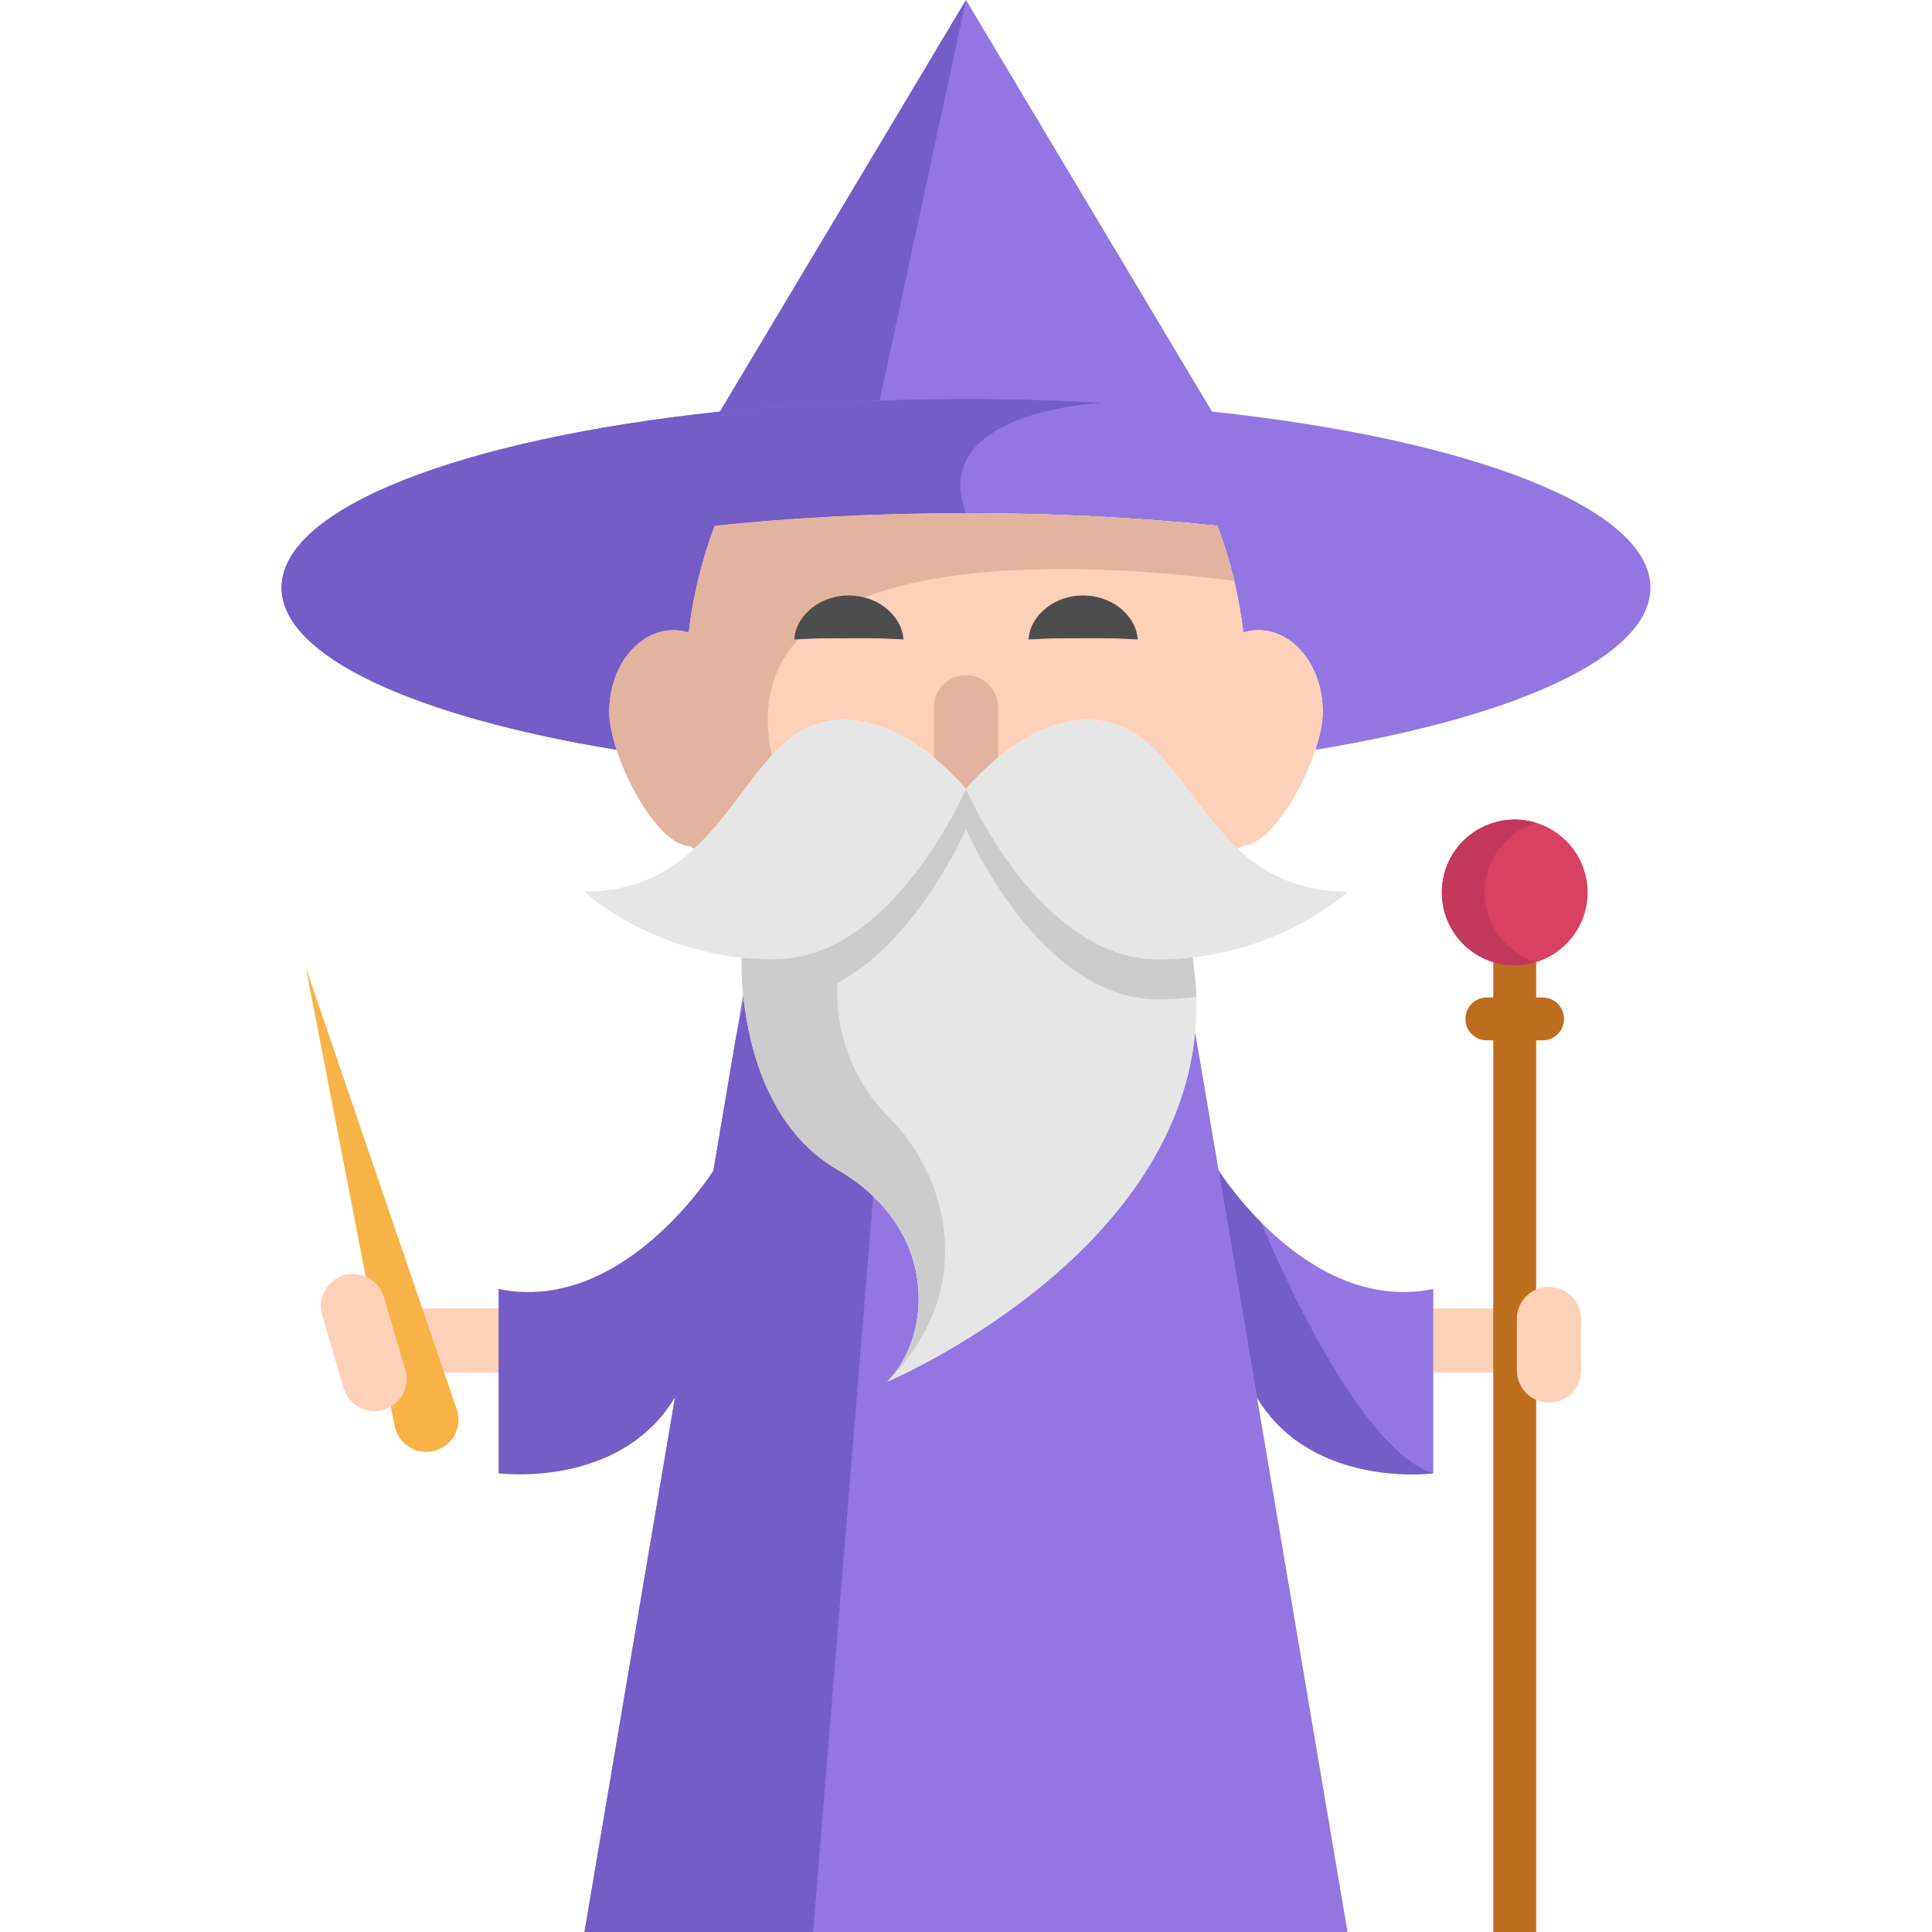 <?xml version="1.0" encoding="iso-8859-1"?>
<!-- Generator: Adobe Illustrator 19.0.0, SVG Export Plug-In . SVG Version: 6.00 Build 0)  -->
<svg version="1.1" id="Layer_1" xmlns="http://www.w3.org/2000/svg" xmlns:xlink="http://www.w3.org/1999/xlink" x="0px" y="0px"
	 viewBox="0 0 512 512" style="enable-background:new 0 0 512 512;" xml:space="preserve">
<path style="fill:#FFD0B8;" d="M399.141,363.747h-19.313c-4.707,0-8.52-3.815-8.52-8.52c0-4.705,3.814-8.52,8.52-8.52h19.313
	c4.707,0,8.52,3.815,8.52,8.52C407.661,359.932,403.847,363.747,399.141,363.747z"/>
<rect x="395.738" y="250.712" style="fill:#BC6D1E;" width="11.36" height="261.288"/>
<path style="fill:#FFD0B8;" d="M410.501,371.7c-4.707,0-8.52-3.815-8.52-8.52v-13.632c0-4.705,3.814-8.52,8.52-8.52
	s8.52,3.815,8.52,8.52v13.632C419.021,367.885,415.207,371.7,410.501,371.7z"/>
<path style="fill:#BC6D1E;" d="M408.8,275.705h-14.775c-3.138,0-5.68-2.544-5.68-5.68s2.542-5.68,5.68-5.68H408.8
	c3.138,0,5.68,2.544,5.68,5.68S411.938,275.705,408.8,275.705z"/>
<path style="fill:#FFD0B8;" d="M132.124,363.747h-19.313c-4.707,0-8.52-3.815-8.52-8.52c0-4.705,3.814-8.52,8.52-8.52h19.313
	c4.707,0,8.52,3.815,8.52,8.52C140.645,359.932,136.831,363.747,132.124,363.747z"/>
<path style="fill:#F7B348;" d="M104.579,377.868L81.05,256.392l39.995,117.091c1.525,4.463-0.858,9.318-5.321,10.842
	s-9.318-0.858-10.842-5.321C104.758,378.644,104.652,378.232,104.579,377.868z"/>
<path style="fill:#9376E2;" d="M322.06,110.525l-0.091,0.909c-20.437-2.204-42.692-3.408-65.97-3.408
	c-8.373,0-16.62,0.148-24.686,0.454c-14.371,0.545-28.196,1.545-41.284,2.954l-0.091-0.909L256,0L322.06,110.525z"/>
<path style="fill:#745DC6;" d="M256,0l-23.289,108.026l-1.397,0.454c-14.371,0.545-28.196,1.545-41.284,2.954l-0.091-0.909L256,0z"
	/>
<path style="fill:#9376E2;" d="M235.131,366.144c1.216-0.511,76.001-32.457,81.59-92.655l6.214,36.694l10.19,60.221
	c0,0,0,0.011,0.011,0.011L357.107,512H154.893l23.97-141.584l10.202-60.221l7.895-46.623c1.295,12.996,6.282,35.558,25.004,46.43
	C249.15,325.792,246.969,354.284,235.131,366.144z"/>
<polyline style="fill:#745DC6;" points="233.937,285.942 215.481,512 154.893,512 195.054,274.829 205.166,229.041 "/>
<g>
	<path style="fill:#9376E2;" d="M437.379,155.728c0,18.279-35.626,34.274-88.781,42.976c1.227-3.726,1.943-7.259,1.943-10.122
		c0-11.917-7.634-21.585-17.041-21.585c-1.386,0-2.715,0.227-3.999,0.625c-1.204-10.02-3.556-19.528-6.896-28.287
		c-20.324-2.147-42.874-3.34-66.606-3.34s-46.282,1.193-66.606,3.34c-3.34,8.759-5.692,18.267-6.896,28.287
		c-1.284-0.398-2.613-0.625-3.999-0.625c-9.406,0-17.041,9.668-17.041,21.585c0,2.863,0.716,6.396,1.943,10.122
		c-53.155-8.702-88.781-24.697-88.781-42.976c0-21.187,47.85-39.295,115.41-46.566c20.437-2.204,42.692-3.408,65.97-3.408
		c12.349,0,24.402,0.341,36.046,0.988c0.011,0,0.011,0,0.011,0c10.315,0.568,20.324,1.386,29.912,2.42
		C389.53,116.432,437.379,134.541,437.379,155.728z"/>
	<path style="fill:#9376E2;" d="M379.828,341.595v48.85c0,0-32.036,4.215-46.691-20.028c-0.011,0-0.011-0.011-0.011-0.011
		l-10.19-60.221c0,0,4.112,6.566,11.281,13.769c0,0,0,0.011,0.011,0.023C344.349,334.142,360.549,345.582,379.828,341.595z"/>
</g>
<path style="fill:#FFD0B8;" d="M350.541,188.582c0,2.863-0.716,6.396-1.943,10.122c-3.84,11.803-12.667,25.504-19.426,25.504
	l-1.147,0.727c-12.587-11.622-19.165-28.583-32.263-32.945C275.313,185.174,256,209.031,256,209.031s-19.313-23.857-39.761-17.041
	c-4.499,1.5-8.225,4.476-11.701,8.225c-6.623,7.157-12.292,17.086-20.562,24.72l-1.147-0.727c-6.759,0-15.586-13.701-19.426-25.504
	c-1.227-3.726-1.943-7.259-1.943-10.122c0-11.917,7.634-21.585,17.041-21.585c1.386,0,2.715,0.227,3.999,0.625
	c1.204-10.02,3.556-19.528,6.896-28.287c20.324-2.147,42.874-3.34,66.606-3.34s46.282,1.193,66.606,3.34
	c1.784,4.669,3.283,9.543,4.465,14.598c1.056,4.431,1.863,9.009,2.431,13.689c1.284-0.398,2.613-0.625,3.999-0.625
	C342.907,166.997,350.541,176.665,350.541,188.582z"/>
<path style="fill:#E2B39F;" d="M256,217.551c-4.707,0-8.52-3.815-8.52-8.52v-21.585c0-4.705,3.814-8.52,8.52-8.52
	s8.52,3.815,8.52,8.52v21.585C264.52,213.736,260.707,217.551,256,217.551z"/>
<path style="fill:#E6E6E6;" d="M316.725,273.494c-5.589,60.199-80.375,92.144-81.59,92.655
	c11.837-11.86,14.019-40.352-13.167-56.143c-18.324-10.633-23.493-32.468-24.913-45.578c-0.034-0.284-0.068-0.568-0.091-0.852
	c-0.102-1.068-0.182-2.068-0.25-2.988c-0.273-4.022-0.17-6.6-0.159-6.805c2.749,0.295,5.623,0.454,8.611,0.454
	c23.755,0,40.568-25.663,47.418-38.307c2.249-4.147,3.419-6.896,3.419-6.896s1.17,2.749,3.419,6.896
	c6.85,12.644,23.664,38.307,47.418,38.307c3.204,0,6.271-0.182,9.202-0.523c0.557,3.579,0.886,7.066,0.977,10.474
	C317.111,267.371,317.009,270.472,316.725,273.494z"/>
<path style="fill:#745DC6;" d="M256,135.995c-23.732,0-46.282,1.193-66.606,3.34c-3.34,8.759-5.692,18.267-6.896,28.287
	c-1.284-0.398-2.613-0.625-3.999-0.625c-9.406,0-17.041,9.668-17.041,21.585c0,2.863,0.716,6.396,1.943,10.122
	c-53.155-8.702-88.781-24.697-88.781-42.976c0-21.187,47.85-39.295,115.41-46.566c20.437-2.204,42.692-3.408,65.97-3.408
	c12.349,0,24.402,0.341,36.046,0.988C291.183,106.787,245.878,109.014,256,135.995z"/>
<g>
	<path style="fill:#CCCCCC;" d="M317.02,264.19c-0.329,0.045-0.648,0.091-0.977,0.125c-2.931,0.341-5.998,0.523-9.202,0.523
		c-31.525,0-50.838-45.203-50.838-45.203s-2.185-8.434-0.003-10.604c6.85,12.644,27.087,45.207,50.841,45.207
		c3.204,0,6.271-0.182,9.202-0.523C316.6,257.294,316.929,260.782,317.02,264.19z"/>
	<path style="fill:#CCCCCC;" d="M256.003,219.634c0,0-19.313,45.203-50.838,45.203c-2.806,0-5.521-0.136-8.111-0.409
		c-0.034-0.284-0.068-0.568-0.091-0.852c-0.568-5.692-0.42-9.543-0.409-9.793c2.749,0.295,5.623,0.454,8.611,0.454
		c23.755,0,33.987-35.422,50.834-45.207C258.181,211.2,256.003,219.634,256.003,219.634z"/>
</g>
<path style="fill:#745DC6;" d="M189.065,310.195l22.065,41.057l-32.267,19.164l-0.045-0.011
	c-14.643,24.254-46.691,20.04-46.691,20.04v-48.85C165.072,348.411,189.065,310.195,189.065,310.195z"/>
<path style="fill:#E2B39F;" d="M327.07,153.933c-36.228-4.68-134.893-12.235-122.533,46.282
	c-6.623,7.157-12.292,17.086-20.562,24.72l-1.147-0.727c-6.759,0-15.586-13.701-19.426-25.504
	c-1.227-3.726-1.943-7.259-1.943-10.122c0-11.917,7.634-21.585,17.041-21.585c1.386,0,2.715,0.227,3.999,0.625
	c1.204-10.02,3.556-19.528,6.896-28.287c20.324-2.147,42.874-3.34,66.606-3.34s46.282,1.193,66.606,3.34
	C324.389,144.004,325.889,148.878,327.07,153.933z"/>
<path style="fill:#745DC6;" d="M379.828,390.444c0,0-32.036,4.215-46.691-20.028c-0.011,0-0.011-0.011-0.011-0.011l-10.19-60.221
	c0,0,4.112,6.566,11.281,13.769c0,0,0,0.011,0.011,0.023C334.795,325.383,358.505,383.707,379.828,390.444z"/>
<g>
	<path style="fill:#4D4D4D;" d="M239.416,169.467c-3.568-0.189-6.049-0.327-8.337-0.315l-6.119,0.005l-6.113,0.011
		c-2.286-0.011-4.765,0.122-8.343,0.3c0.214-3.6,2.261-6.508,4.922-8.563c2.694-2.04,6.12-3.113,9.534-3.106
		c3.413,0.006,6.837,1.077,9.527,3.121C237.146,162.975,239.193,165.877,239.416,169.467z"/>
	<path style="fill:#4D4D4D;" d="M301.496,169.467c-3.568-0.189-6.048-0.327-8.337-0.315l-6.119,0.005l-6.113,0.011
		c-2.286-0.011-4.765,0.122-8.343,0.3c0.214-3.6,2.261-6.508,4.922-8.563c2.694-2.04,6.12-3.113,9.534-3.106
		c3.413,0.006,6.837,1.077,9.527,3.121C299.226,162.975,301.272,165.877,301.496,169.467z"/>
</g>
<g>
	<path style="fill:#E6E6E6;" d="M316.039,253.711c-2.931,0.341-5.998,0.523-9.202,0.523c-31.525,0-50.838-45.203-50.838-45.203
		s19.313-23.857,39.761-17.041c13.098,4.362,19.676,21.323,32.263,32.945c7.066,6.521,16.018,11.36,29.083,11.36
		C357.107,236.295,341.975,250.769,316.039,253.711z"/>
	<path style="fill:#E6E6E6;" d="M256,209.031c0,0-19.313,45.203-50.838,45.203c-2.988,0-5.862-0.159-8.611-0.454
		c-26.299-2.783-41.658-17.484-41.658-17.484c13.064,0,22.016-4.84,29.083-11.36c12.587-11.622,19.165-28.583,32.263-32.945
		C236.687,185.174,256,209.031,256,209.031z"/>
</g>
<path style="fill:#FFD0B8;" d="M99.224,373.974c-3.683,0-7.079-2.406-8.17-6.119l-5.68-19.313c-1.328-4.515,1.255-9.251,5.77-10.579
	c4.516-1.329,9.251,1.256,10.579,5.77l5.68,19.313c1.328,4.515-1.255,9.251-5.77,10.579
	C100.829,373.861,100.019,373.974,99.224,373.974z"/>
<circle style="fill:#D84161;" cx="401.418" cy="236.511" r="19.313"/>
<path style="fill:#C1385C;" d="M393.46,236.511c0-8.69,5.738-16.035,13.632-18.461c-1.796-0.552-3.703-0.852-5.68-0.852
	c-10.667,0-19.313,8.645-19.313,19.313s8.645,19.313,19.313,19.313c1.977,0,3.884-0.3,5.68-0.852
	C399.198,252.546,393.46,245.201,393.46,236.511z"/>
<path style="fill:#CCCCCC;" d="M235.134,366.149c11.837-11.86,14.019-40.352-13.167-56.143
	c-18.324-10.633-23.493-32.468-24.913-45.578c-0.034-0.284-0.068-0.568-0.091-0.852c-0.102-1.068-0.182-2.068-0.25-2.988
	l2.488-2.011l22.766,1.874c0,0-2.318,19.71,13.587,35.615C251.459,311.971,259.241,342.042,235.134,366.149z"/>
<g>
</g>
<g>
</g>
<g>
</g>
<g>
</g>
<g>
</g>
<g>
</g>
<g>
</g>
<g>
</g>
<g>
</g>
<g>
</g>
<g>
</g>
<g>
</g>
<g>
</g>
<g>
</g>
<g>
</g>
</svg>
